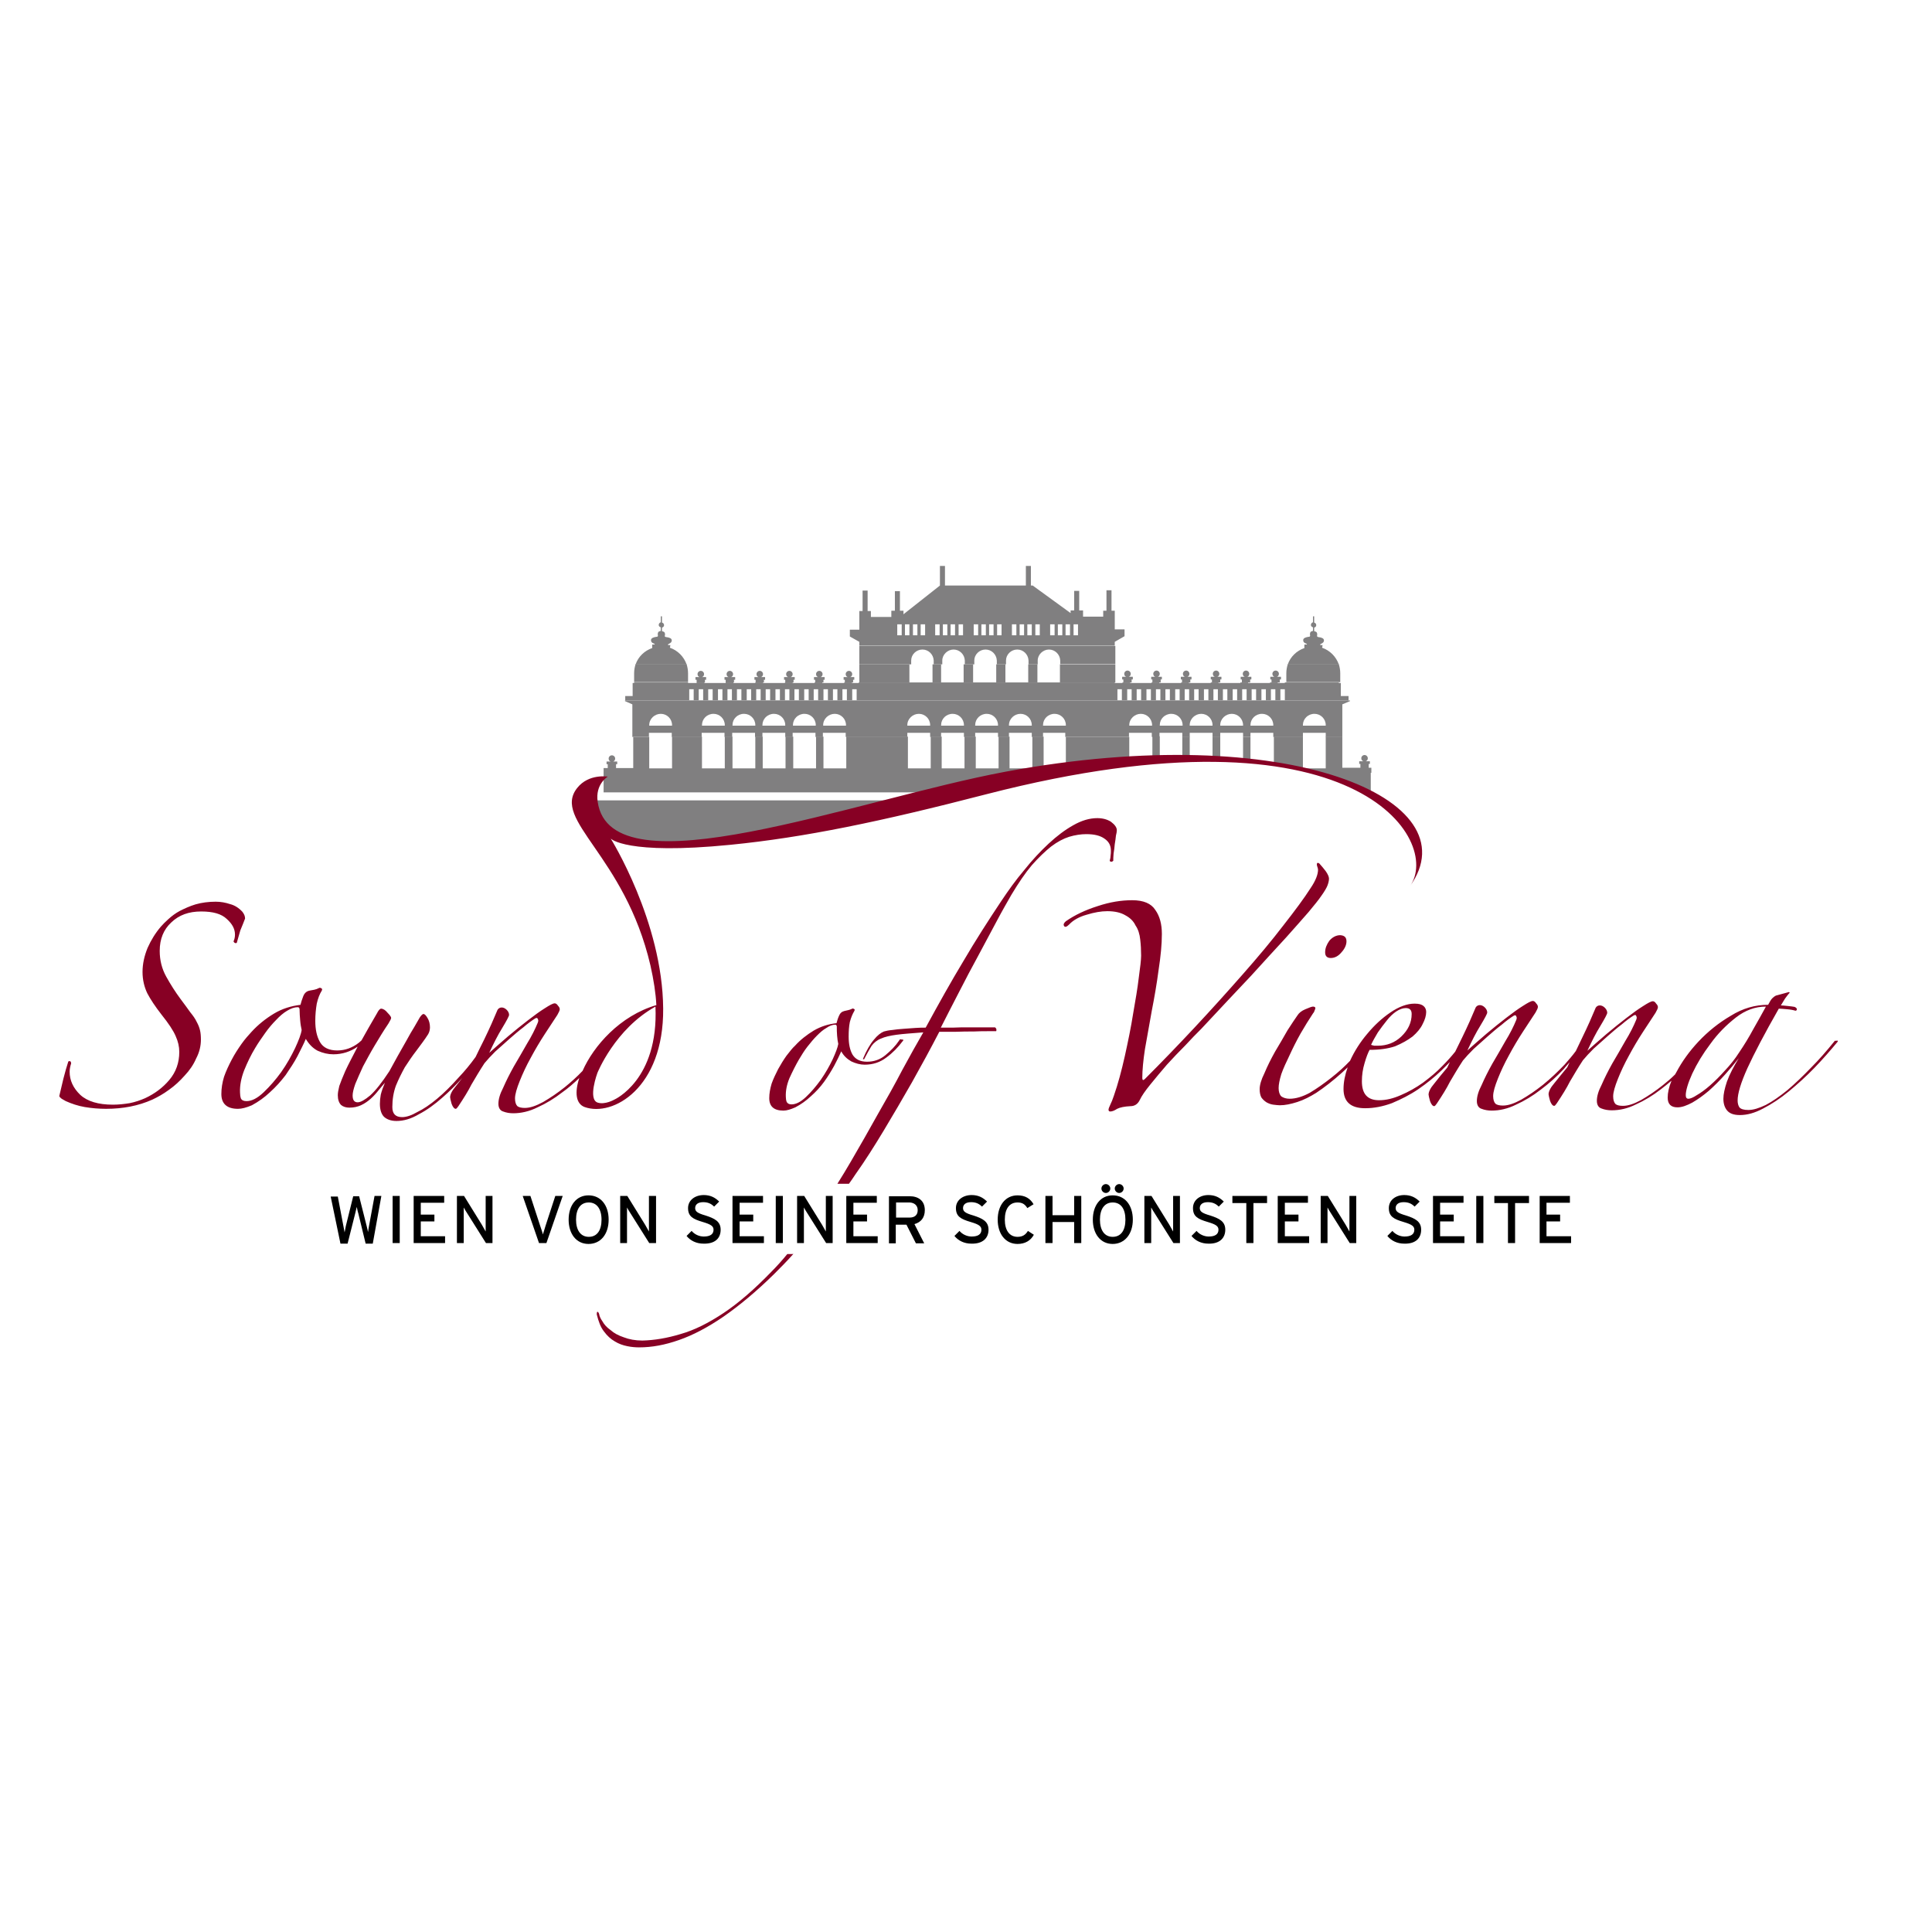 <?xml version="1.0" encoding="UTF-8"?> <svg xmlns="http://www.w3.org/2000/svg" xmlns:xlink="http://www.w3.org/1999/xlink" version="1.1" id="layer" x="0px" y="0px" viewBox="0 0 652 652" style="enable-background:new 0 0 652 652;" xml:space="preserve"> <style type="text/css"> .st0{fill:#807F80;} .st1{fill:#870024;} </style> <path class="st0" d="M199.6,270.1h106.8l-46,11.4l-33.3,3.8l-15.5-2l-8-4.7L199.6,270.1z M462.6,260.8v6.6H461l-7.3-3.4l-9.4-3.2 H462.6z M350.2,260.8l-23.5,6.6h-123v-6.6H350.2z"></path> <g> <path class="st0" d="M439.7,248.6v10.7h7.7v-10.7h5.6v10.5h6.1v-1.3h-0.4v-0.9h1.4c-0.4-0.1-0.7-0.5-0.7-1c0-0.6,0.5-1.1,1.1-1.1 s1.1,0.5,1.1,1.1c0,0.5-0.3,0.9-0.7,1h1.4v0.9h-0.4v1.3h0.9v1.7h-18.3l-3.2-1.1l-11.4-2.2v-8.9H439.7z M422,248.6v7.8l-2.5-0.3 v-7.4H422z M411.8,248.6v7l-2.6-0.1v-6.9H411.8z M401.5,248.6v6.8l-2.5,0.1v-6.9H401.5z M391.4,248.6v7l-1.4,0l-1.1,0.1v-7.2H391.4 z M381.1,248.6v7.9l-7.5,0.7l-13.9,2.1v-10.6H381.1z M219.1,248.6v10.7h7.7v-10.7h10.1v10.7h7.7v-10.7h2.6v10.7h7.7v-10.7h2.5v10.7 h7.7v-10.7h2.6v10.7h7.7v-10.7h2.5v10.7h7.7v-10.7h20.8v10.7h7.7v-10.7h3.7v10.7h7.7v-10.7h3.8v10.7h7.7v-10.7h3.7v10.7h7.7v-10.7 h3.8v10.7h7.2l-7.2,1.1l-1.8,0.5H203.7v-1.7h1.4v-1.3h-0.4v-0.9h1.4c-0.4-0.1-0.7-0.5-0.7-1c0-0.6,0.5-1.1,1.1-1.1 c0.6,0,1.1,0.5,1.1,1.1c0,0.5-0.3,0.9-0.7,1h1.4v0.9h-0.4v1.3h5.8v-10.5H219.1z"></path> <path class="st0" d="M422,244.7l0,0.2h7.7l0-0.2c0-2.1-1.7-3.8-3.8-3.8C423.7,240.9,422,242.6,422,244.7 M411.8,244.7l0,0.2h7.7 l0-0.2c0-2.1-1.7-3.8-3.8-3.8S411.8,242.6,411.8,244.7 M401.5,244.7l0,0.2h7.7l0-0.2c0-2.1-1.7-3.8-3.8-3.8 C403.3,240.9,401.5,242.6,401.5,244.7 M391.4,244.7l0,0.2h7.7l0-0.2c0-2.1-1.7-3.8-3.8-3.8C393.1,240.9,391.4,242.6,391.4,244.7 M381.1,244.7l0,0.2h7.7l0-0.2c0-2.1-1.7-3.8-3.8-3.8S381.1,242.6,381.1,244.7 M352,244.7l0,0.2h7.7l0-0.2c0-2.1-1.7-3.8-3.8-3.8 C353.7,240.9,352,242.6,352,244.7 M219.1,244.7l0,0.2h7.7l0-0.2c0-2.1-1.7-3.8-3.8-3.8C220.9,240.9,219.1,242.6,219.1,244.7 M439.7,244.7l0,0.2h7.7l0-0.2c0-2.1-1.7-3.8-3.8-3.8C441.4,240.9,439.7,242.6,439.7,244.7 M306.2,244.7l0,0.2h7.7l0-0.2 c0-2.1-1.7-3.8-3.8-3.8C308,240.9,306.2,242.6,306.2,244.7 M317.6,244.7l0,0.2h7.7l0-0.2c0-2.1-1.7-3.8-3.8-3.8 C319.3,240.9,317.6,242.6,317.6,244.7 M329.1,244.7l0,0.2h7.7l0-0.2c0-2.1-1.7-3.8-3.8-3.8C330.8,240.9,329.1,242.6,329.1,244.7 M340.5,244.7l0,0.2h7.7l0-0.2c0-2.1-1.7-3.8-3.8-3.8S340.5,242.6,340.5,244.7 M277.8,244.7l0,0.2h7.7l0-0.2c0-2.1-1.7-3.8-3.8-3.8 S277.8,242.6,277.8,244.7 M267.6,244.7l0,0.2h7.7l0-0.2c0-2.1-1.7-3.8-3.8-3.8C269.3,240.9,267.6,242.6,267.6,244.7 M257.3,244.7 l0,0.2h7.7l0-0.2c0-2.1-1.7-3.8-3.8-3.8C259,240.9,257.3,242.6,257.3,244.7 M247.2,244.7l0,0.2h7.7l0-0.2c0-2.1-1.7-3.8-3.8-3.8 C248.9,240.9,247.2,242.6,247.2,244.7 M236.9,244.7l0,0.2h7.7l0-0.2c0-2.1-1.7-3.8-3.8-3.8C238.6,240.9,236.9,242.6,236.9,244.7 M455.6,236.4v0.2l-2.6,1.1v11h-5.6v-1.4h-7.7v1.4h-10v-1.4H422v1.4h-2.5v-1.4h-7.7v1.4h-2.6v-1.4h-7.7v1.4h-2.5v-1.4h-7.7v1.4 h-2.6v-1.4h-7.7v1.4h-21.5v-1.4H352v1.4h-3.8v-1.4h-7.7v1.4h-3.7v-1.4h-7.7v1.4h-3.8v-1.4h-7.7v1.4h-3.7v-1.4h-7.7v1.4h-20.8v-1.4 h-7.7v1.4h-2.5v-1.4h-7.7v1.4H265v-1.4h-7.7v1.4h-2.5v-1.4h-7.7v1.4h-2.6v-1.4h-7.7v1.4h-10.1v-1.4h-7.7v1.4h-5.6v-11l-2.5-1.1 v-0.2H455.6z"></path> </g> <path class="st0" d="M428.9,236.3h1.5v-3.7h-1.5V236.3z M432.1,236.3h1.5v-3.7h-1.5V236.3z M422.4,236.3h1.5v-3.7h-1.5V236.3z M425.7,236.3h1.5v-3.7h-1.5V236.3z M416,236.3h1.5v-3.7H416V236.3z M419.2,236.3h1.5v-3.7h-1.5V236.3z M409.5,236.3h1.5v-3.7h-1.5 V236.3z M412.7,236.3h1.5v-3.7h-1.5V236.3z M403,236.3h1.5v-3.7H403V236.3z M406.3,236.3h1.5v-3.7h-1.5V236.3z M396.6,236.3h1.5 v-3.7h-1.5V236.3z M399.8,236.3h1.5v-3.7h-1.5V236.3z M390.1,236.3h1.5v-3.7h-1.5V236.3z M393.3,236.3h1.5v-3.7h-1.5V236.3z M383.6,236.3h1.5v-3.7h-1.5V236.3z M386.9,236.3h1.5v-3.7h-1.5V236.3z M377.1,236.3h1.5v-3.7h-1.5V236.3z M380.4,236.3h1.5v-3.7 h-1.5V236.3z M284.3,236.3h1.5v-3.7h-1.5V236.3z M287.6,236.3h1.5v-3.7h-1.5V236.3z M277.9,236.3h1.5v-3.7h-1.5V236.3z M281.1,236.3 h1.5v-3.7h-1.5V236.3z M271.4,236.3h1.5v-3.7h-1.5V236.3z M274.6,236.3h1.5v-3.7h-1.5V236.3z M264.9,236.3h1.5v-3.7h-1.5V236.3z M268.1,236.3h1.5v-3.7h-1.5V236.3z M258.4,236.3h1.5v-3.7h-1.5V236.3z M261.7,236.3h1.5v-3.7h-1.5V236.3z M252,236.3h1.5v-3.7H252 V236.3z M255.2,236.3h1.5v-3.7h-1.5V236.3z M245.5,236.3h1.5v-3.7h-1.5V236.3z M248.7,236.3h1.5v-3.7h-1.5V236.3z M239,236.3h1.5 v-3.7H239V236.3z M242.3,236.3h1.5v-3.7h-1.5V236.3z M232.6,236.3h1.5v-3.7h-1.5V236.3z M235.8,236.3h1.5v-3.7h-1.5V236.3z M232.2,230.3v0.2h2.9v-0.2h2.6v0.2h7.2v-0.2h2.6v0.2h7.4v-0.2h2.6v0.2h7.4v-0.2h2.6v0.2h7.4v-0.2h2.6v0.2h7.4v-0.2h2.6v0.2h2.3 v-0.2h16.9v0h7.7v0h2.9v0h7.7v0h3.2v0h7.7v0h3.1v0h7.7v0h3.1v0h7.7v0h18.7v0.2h2.6v-0.2h2.6v0.2h7.2v-0.2h2.6v0.2h7.4v-0.2h2.6v0.2 h7.4v-0.2h2.6v0.2h7.4v-0.2h2.6v0.2h7.4v-0.2h2.6v0.2h2.4v-0.2h18.2v0.2h0.7v4.4h2.6v1.5H211v-1.5h2.5v-4.4h0.5v-0.2H232.2z"></path> <g> <path class="st0" d="M429.1,230.3v-1h-0.4v-0.9h1.4c-0.4-0.1-0.7-0.5-0.7-1c0-0.6,0.5-1.1,1.1-1.1s1.1,0.5,1.1,1.1 c0,0.5-0.3,0.9-0.7,1h1.4v0.9h-0.4v1H429.1z M419.1,230.3v-1h-0.4v-0.9h1.4c-0.4-0.1-0.7-0.5-0.7-1c0-0.6,0.5-1.1,1.1-1.1 s1.1,0.5,1.1,1.1c0,0.5-0.3,0.9-0.7,1h1.4v0.9h-0.4v1H419.1z M409,230.3v-1h-0.4v-0.9h1.4c-0.4-0.1-0.7-0.5-0.7-1 c0-0.6,0.5-1.1,1.1-1.1c0.6,0,1.1,0.5,1.1,1.1c0,0.5-0.3,0.9-0.7,1h1.4v0.9h-0.4v1H409z M398.9,230.3v-1h-0.4v-0.9h1.4 c-0.4-0.1-0.7-0.5-0.7-1c0-0.6,0.5-1.1,1.1-1.1c0.6,0,1.1,0.5,1.1,1.1c0,0.5-0.3,0.9-0.7,1h1.4v0.9h-0.4v1H398.9z M388.9,230.3v-1 h-0.4v-0.9h1.4c-0.4-0.1-0.7-0.5-0.7-1c0-0.6,0.5-1.1,1.1-1.1c0.6,0,1.1,0.5,1.1,1.1c0,0.5-0.3,0.9-0.7,1h1.4v0.9h-0.4v1H388.9z M379.1,230.3v-1h-0.4v-0.9h1.4c-0.4-0.1-0.7-0.5-0.7-1c0-0.6,0.5-1.1,1.1-1.1s1.1,0.5,1.1,1.1c0,0.5-0.3,0.9-0.7,1h1.4v0.9h-0.4v1 H379.1z M285.1,230.3v-0.9l-0.4,0v-0.9h1.4c-0.4-0.1-0.7-0.5-0.7-1c0-0.6,0.5-1.1,1.1-1.1c0.6,0,1.1,0.5,1.1,1.1 c0,0.5-0.3,0.9-0.7,1h1.4v0.9l-0.4,0v0.9H285.1z M275.1,230.3v-0.9l-0.4,0v-0.9h1.4c-0.4-0.1-0.7-0.5-0.7-1c0-0.6,0.5-1.1,1.1-1.1 c0.6,0,1.1,0.5,1.1,1.1c0,0.5-0.3,0.9-0.7,1h1.4v0.9l-0.4,0v0.9H275.1z M265,230.3v-0.9l-0.4,0v-0.9h1.4c-0.4-0.1-0.7-0.5-0.7-1 c0-0.6,0.5-1.1,1.1-1.1s1.1,0.5,1.1,1.1c0,0.5-0.3,0.9-0.7,1h1.4v0.9l-0.4,0v0.9H265z M255,230.3v-0.9l-0.4,0v-0.9h1.4 c-0.4-0.1-0.7-0.5-0.7-1c0-0.6,0.5-1.1,1.1-1.1c0.6,0,1.1,0.5,1.1,1.1c0,0.5-0.3,0.9-0.7,1h1.4v0.9l-0.4,0v0.9H255z M244.9,230.3 v-0.9l-0.4,0v-0.9h1.4c-0.4-0.1-0.7-0.5-0.7-1c0-0.6,0.5-1.1,1.1-1.1s1.1,0.5,1.1,1.1c0,0.5-0.3,0.9-0.7,1h1.4v0.9l-0.4,0v0.9 H244.9z M235.1,230.3v-0.9l-0.4,0v-0.9h1.4c-0.4-0.1-0.7-0.5-0.7-1c0-0.6,0.5-1.1,1.1-1.1c0.6,0,1.1,0.5,1.1,1.1 c0,0.5-0.3,0.9-0.7,1h1.4v0.9l-0.4,0v0.9H235.1z M451.8,224.1c0.3,1,0.5,2,0.5,3.1l0,0.5v2.5h-18.2v-2.2c0-0.3,0-0.6,0-0.8 c0-1.1,0.2-2.1,0.5-3.1L451.8,224.1z M376.4,230.3h-18.7v-6.1h18.7V230.3z M350.1,230.3h-3.1v-6.1h3.1V230.3z M339.3,230.3h-3.1 v-6.1h3.1V230.3z M328.4,230.3h-3.2v-6.1h3.2V230.3z M317.6,230.3h-2.9v-6.1h2.9V230.3z M306.9,230.3H290v-6.1h16.9V230.3z M231.7,224.1c0.3,1,0.5,2,0.5,3.1l0,0.5v2.5H214v-2.2c0-0.3,0-0.6,0-0.8c0-1.1,0.2-2.1,0.5-3.1L231.7,224.1z"></path> <path class="st0" d="M446.2,218v0.6c2.6,0.9,4.7,3,5.6,5.6l-17.2,0c0.9-2.6,3-4.6,5.6-5.5V218H446.2z M376.4,218v6.1h-18.6V223 v-0.1c-0.1-2.1-1.8-3.7-3.8-3.7s-3.8,1.7-3.8,3.7v1.3h-3.1V223v-0.1c-0.1-2.1-1.8-3.7-3.8-3.7c-2.1,0-3.8,1.7-3.8,3.7v1.3h-3.1V223 v-0.1c-0.1-2.1-1.8-3.7-3.8-3.7c-2.1,0-3.8,1.7-3.8,3.7v1.3h-3.2V223v-0.1c-0.1-2.1-1.8-3.7-3.8-3.7s-3.8,1.7-3.8,3.7v1.3h-2.9V223 v-0.1c-0.1-2.1-1.8-3.7-3.8-3.7c-2.1,0-3.8,1.7-3.8,3.7v1.3H290V218H376.4z M226.1,218v0.6c2.6,0.9,4.7,3,5.6,5.6l-17.2,0 c0.9-2.6,3-4.6,5.6-5.5V218H226.1z"></path> <path class="st0" d="M354.4,214.4h1.5v-3.7h-1.5V214.4z M362.3,214.4h1.5v-3.7h-1.5V214.4z M359.6,214.4h1.5v-3.7h-1.5V214.4z M357,214.4h1.5v-3.7H357V214.4z M341.5,214.4h1.5v-3.7h-1.5V214.4z M349.4,214.4h1.5v-3.7h-1.5V214.4z M346.7,214.4h1.5v-3.7h-1.5 V214.4z M344.1,214.4h1.5v-3.7h-1.5V214.4z M328.6,214.4h1.5v-3.7h-1.5V214.4z M336.5,214.4h1.5v-3.7h-1.5V214.4z M333.8,214.4h1.5 v-3.7h-1.5V214.4z M331.2,214.4h1.5v-3.7h-1.5V214.4z M315.6,214.4h1.5v-3.7h-1.5V214.4z M323.5,214.4h1.5v-3.7h-1.5V214.4z M320.8,214.4h1.5v-3.7h-1.5V214.4z M318.2,214.4h1.5v-3.7h-1.5V214.4z M302.8,214.4h1.5v-3.7h-1.5V214.4z M310.7,214.4h1.5v-3.7 h-1.5V214.4z M308.1,214.4h1.5v-3.7h-1.5V214.4z M305.4,214.4h1.5v-3.7h-1.5V214.4z M440.2,218v-0.5h0.8c0.1-0.1,0.1-0.2-0.2-0.3 c-0.8-0.3-1-0.6-1-1.2c0-0.7,1-1,1.9-1.1c0.6,0,0.4-0.6,0.4-0.6s-0.1-0.4,0.1-0.9c0.1-0.3,0.6-0.4,0.9-0.5v-1.2 c-0.4-0.1-0.7-0.4-0.7-0.8c0-0.4,0.3-0.8,0.7-0.9V208h0.4v2.1c0.4,0.1,0.7,0.4,0.7,0.9c0,0.4-0.3,0.7-0.7,0.8v1.2 c0.3,0.1,0.8,0.2,0.9,0.5c0.2,0.4,0.1,0.9,0.1,0.9s-0.2,0.5,0.4,0.6c1,0.1,1.9,0.4,1.9,1.1c0,0.5-0.2,0.8-1,1.2 c-0.4,0.2-0.3,0.3-0.2,0.4h0.7v0.5H440.2z M290,218v-1.4l-3.2-1.8v-2.3h3.2v-6.3h1.1v-6.9h1.7v6.9h1.1v2h6.9v-2.1h1.2v-6.6h1.7v6.6 h1.2v1.2l12.3-9.7v-6.6h1.7v6.6h27.3v-6.6h1.7v6.6h0.6l12.8,9.3v-0.9h1.2v-6.6h1.7v6.6h1.3v2.1h6.8v-2h1.1v-6.9h1.7v6.9h1.1v6.3 h3.3v2.3l-3.3,1.9v1.3H290z M220.1,218v-0.5h0.8c0.1-0.1,0.1-0.2-0.2-0.3c-0.8-0.3-1-0.6-1-1.2c0-0.7,1-1,1.9-1.1 c0.6,0,0.4-0.6,0.4-0.6s-0.1-0.4,0.1-0.9c0.1-0.3,0.6-0.4,0.9-0.5v-1.2c-0.4-0.1-0.7-0.4-0.7-0.8c0-0.4,0.3-0.8,0.7-0.9V208h0.4 v2.1c0.4,0.1,0.7,0.4,0.7,0.9c0,0.4-0.3,0.7-0.7,0.8v1.2c0.3,0.1,0.8,0.2,0.9,0.5c0.2,0.4,0.1,0.9,0.1,0.9s-0.3,0.5,0.4,0.6 c1,0.1,1.9,0.4,1.9,1.1c0,0.5-0.2,0.8-1,1.2c-0.4,0.2-0.3,0.3-0.2,0.4h0.7v0.5H220.1z"></path> <path class="st1" d="M82.7,310c-0.4,1-0.9,2.4-1.6,4c-0.5,1.7-0.9,3.1-1.2,4.2c-0.4,0.2-0.8,0.1-1.1-0.5c0.3-0.6,0.5-1.4,0.5-2.3 c0-1.9-0.9-3.6-2.8-5.3c-1.8-1.7-4.6-2.5-8.6-2.5c-4.2,0-7.5,1.2-10.1,3.7c-2.6,2.4-3.9,5.6-3.9,9.6c0,3.1,0.7,6,2.2,8.7 c1.5,2.7,3.1,5.2,4.8,7.5c1.4,1.8,2.4,3.3,3.3,4.5c0.9,1.1,1.7,2.2,2.2,3.3c0.5,0.9,0.9,1.9,1.1,2.8c0.2,0.8,0.3,1.9,0.3,3.1 c0,2.2-0.5,4.3-1.6,6.4c-0.9,2.1-2.2,4-3.9,5.8c-1.6,1.8-3.3,3.4-5.3,4.8c-1.9,1.4-3.7,2.4-5.6,3.3c-4.7,2.1-9.9,3.1-15.6,3.1 c-2.4,0-4.8-0.2-7.2-0.6c-2.3-0.4-4.4-1.1-6.4-2c-0.5-0.3-1-0.6-1.4-0.8c-0.4-0.3-0.7-0.6-0.8-0.9l1.4-5.9c0.6-2.3,1.1-4.1,1.6-5.6 c0-0.2,0.2-0.3,0.5-0.3c0.3,0,0.5,0.3,0.5,0.8c-0.3,0.9-0.5,1.9-0.5,2.8c0,2.9,1.2,5.5,3.6,7.8c2.4,2.2,6.1,3.3,11,3.3 c1.9,0,3.7-0.2,5.6-0.5c2-0.4,3.7-1,5.3-1.7c3.2-1.5,5.9-3.5,8.1-6.1c2.3-2.7,3.4-5.9,3.4-9.5c0-1.8-0.4-3.5-1.2-5.3 c-0.8-1.9-2.4-4.3-4.8-7.3c-2.1-2.7-3.7-5.1-4.8-7.2c-1-2.1-1.6-4.5-1.6-7.2c0-2.7,0.6-5.4,1.7-8.1c1.2-2.7,2.7-5.1,4.5-7.2 c0.6-0.7,1.5-1.6,2.5-2.5c1.1-1,2.4-2,3.9-2.8c1.6-0.8,3.3-1.6,5.3-2.2c2.1-0.6,4.4-0.9,6.8-0.9c1.7,0,3.3,0.3,4.8,0.8 c1.6,0.4,3,1.3,4.2,2.6C82.5,308.6,82.7,309.3,82.7,310 M376.9,280.2c0,0.4-0.1,1-0.3,1.8c-0.1,0.9-0.2,1.8-0.4,2.9 c-0.1,1.1-0.2,2.1-0.4,3.2c-0.1,1.1-0.1,1.8-0.1,2.4c-0.2,0.2-0.4,0.3-0.7,0.3c-0.2,0-0.4-0.1-0.5-0.3c0.2-0.7,0.3-1.3,0.3-1.8 c0.1-0.5,0.1-1.1,0.1-1.6c0-1.8-0.7-3.1-2.2-4.1c-1.4-1-3.4-1.5-6.1-1.5c-1.8,0-3.8,0.3-5.8,0.9c-1.9,0.6-4,1.7-6.1,3.3 c-2,1.6-4.2,3.7-6.5,6.3c-2.2,2.6-4.5,6-6.9,10c-1.3,2.3-3,5.2-4.9,8.8c-1.9,3.6-4,7.5-6.2,11.6c-2.2,4-4.4,8.2-6.6,12.5 c-2.2,4.2-4.2,8.2-6.1,11.9h4c1.8-0.1,3.7-0.1,5.7-0.1h5.3h3.3c0.4,0.3,0.6,0.7,0.4,1.3h-2.6c-1.4,0-3.1,0-5,0.1 c-1.9,0-4,0-6.1,0.1h-5.5c-2.9,5.6-6,11.3-9.2,17c-3.2,5.6-6.4,11.1-9.6,16.4c-3.2,5.3-6.3,10.2-9.5,14.7c-0.7,1.1-1.5,2.2-2.2,3.2 h-3.9c1.5-2.4,3.1-5,4.6-7.6c3.1-5.3,6.1-10.6,9-15.8c3-5.2,5.8-10.2,8.3-15c2.6-4.8,5-9.1,7.1-12.7c-3.8,0.3-6.8,0.5-9,0.8 c-2.2,0.3-4,0.7-5.3,1.3c-1.3,0.5-2.4,1.4-3.2,2.5c-0.7,1.1-1.5,2.6-2.5,4.5l-0.4-0.1c1.2-2.9,2.5-5.1,3.7-6.5 c1.2-1.5,2.4-2.4,3.4-2.8c0.7-0.2,1.6-0.4,2.8-0.5c1.2-0.2,2.5-0.3,3.8-0.4l4.1-0.3c1.3-0.1,2.5-0.1,3.4-0.1 c4.4-8.1,8.6-15.6,12.7-22.4c4.1-7,8.4-13.7,12.8-20.3c2.4-3.6,4.9-7.1,7.7-10.4c2.7-3.4,5.5-6.4,8.3-9c2.8-2.6,5.6-4.7,8.3-6.2 c2.8-1.6,5.5-2.4,8.1-2.4c1.8,0,3.3,0.4,4.6,1.2C376.2,278.3,376.9,279.2,376.9,280.2 M267.8,423.1c-2.2,2.5-4.5,4.8-6.6,6.9 c-6,5.9-11.7,10.6-17,14.3c-5.4,3.7-10.4,6.3-15,7.9c-4.8,1.7-9.2,2.5-13.5,2.5c-1.2,0-2.6-0.1-4-0.4c-1.5-0.3-2.9-0.8-4.2-1.6 c-1.4-0.8-2.6-1.9-3.7-3.4c-1.1-1.4-1.8-3.3-2.4-5.7c0-0.7,0.1-1,0.3-0.9c0.2,0.1,0.4,0.4,0.5,0.8c0.1,0.6,0.4,1.4,1.1,2.4 c0.6,1.1,1.5,2.1,2.8,3c1.1,1,2.6,1.8,4.4,2.4c1.8,0.7,3.9,1.1,6.3,1.1c4-0.1,8.3-0.8,12.9-2.2c4.6-1.3,9.4-3.7,14.5-7.1 c5.1-3.4,10.5-8.1,16.1-13.9c1.8-1.8,3.6-3.8,5.4-6H267.8z M282.9,352.3c-0.2-0.8-0.3-1.7-0.4-2.8c-0.1-1.1-0.1-2.1-0.1-3 c0-0.4-0.2-0.7-0.5-0.7c-1,0-2,0.4-3,1.1c-1.1,0.6-2.1,1.5-3.2,2.6c-1.1,1.1-2.1,2.3-3.2,3.7c-1.1,1.4-2,2.9-2.9,4.4 c-1.1,1.9-2.2,4.1-3.2,6.3c-0.9,2.2-1.3,4.3-1.2,6.3c0,0.6,0.1,1.2,0.3,1.7c0.3,0.5,0.8,0.8,1.6,0.8c1.5,0,3.1-0.8,4.9-2.5 c1.8-1.7,3.4-3.6,5-5.8c1.6-2.3,2.9-4.6,4-6.9C282,355.3,282.7,353.5,282.9,352.3 M304.6,351.4c-1.5,2-3.3,3.9-5.5,5.5 c-2.1,1.6-4.5,2.4-7.3,2.4c-1.5,0-3-0.4-4.5-1.1c-1.4-0.8-2.6-1.9-3.4-3.4c-0.6,1.4-1.4,3-2.4,4.9c-1,1.8-2.1,3.6-3.4,5.4 c-1.3,1.8-2.8,3.4-4.5,4.9c-1.6,1.5-3.3,2.7-5.2,3.7c-1.6,0.7-2.9,1.1-4,1.1c-3.2,0-4.8-1.4-4.8-4.2c0-1.6,0.3-3.2,0.8-4.9 c0.6-1.7,1.4-3.3,2.2-4.9c0.9-1.6,1.8-3.1,2.8-4.5c1.1-1.4,2-2.6,2.9-3.4c1.8-2,4-3.7,6.3-5.1c2.4-1.4,4.9-2.2,7.7-2.5 c0.2-0.7,0.4-1.5,0.8-2.4c0.4-1,1-1.5,1.8-1.7l1.3-0.3c0.4-0.1,0.8-0.2,1.2-0.4c0.3-0.2,0.5-0.2,0.8,0c0.3,0.1,0.3,0.3,0.1,0.7 c-0.6,1-1.1,2.2-1.5,3.7c-0.3,1.5-0.4,3.1-0.4,4.9c0,2.5,0.4,4.5,1.3,6.1c1,1.6,2.6,2.4,4.9,2.4c2.3,0,4.4-0.7,6.2-2.2 c1.8-1.5,3.4-3.1,4.6-4.9c0.2-0.4,0.4-0.6,0.8-0.4C305,350.8,305,351,304.6,351.4 M595.9,339.7c-3.5,0-6.9,1.2-10.1,3.7 c-3.2,2.5-6.1,5.4-8.6,8.9c-2.5,3.3-4.5,6.6-6.1,10c-1.5,3.3-2.2,5.8-2.2,7.3c0,0.8,0.3,1.2,0.9,1.2c0.6,0,1.6-0.4,2.8-1.2 c1.4-0.8,2.9-1.9,4.5-3.3c1.7-1.5,3.3-3.1,5-5c1.8-1.9,3.4-3.9,4.8-6.1c1.7-2.5,3.3-5.1,4.8-7.9c1.6-2.8,3-5.3,4.2-7.5L595.9,339.7 z M620.2,351.5c-2.4,2.9-5,5.9-7.9,8.9c-2.8,2.9-5.7,5.5-8.6,7.9s-5.8,4.3-8.7,5.8c-2.8,1.5-5.4,2.2-7.8,2.2 c-2.1,0-3.5-0.5-4.4-1.6c-0.8-1-1.2-2.3-1.2-3.9c0-1.5,0.4-3.4,1.2-5.8c0.9-2.5,2.3-5.1,4-7.9c-1.4,1.8-2.9,3.6-4.7,5.6 c-1.8,2-3.6,3.8-5.4,5.4c-1.9,1.6-3.7,2.9-5.6,4c-1.9,1-3.5,1.6-5,1.6c-2.2,0-3.3-1.1-3.3-3.3c0-1.6,0.4-3.5,1.3-5.7 c-1.2,1-2.4,2-3.6,2.9c-2.7,2.1-5.5,3.8-8.4,5.1c-2.8,1.4-5.5,2-8.2,2c-1.2,0-2.4-0.2-3.4-0.6c-1-0.3-1.6-1.2-1.6-2.6 c0-1.5,0.5-3.3,1.6-5.4c1-2.3,2.2-4.7,3.6-7.2c1.5-2.5,2.9-5,4.4-7.6c1.6-2.6,2.8-5,3.7-7.2c0.2-0.5,0.2-0.9,0-1.2 c-0.1-0.4-0.4-0.5-0.9-0.2c-1.1,0.7-2.5,1.7-4,3c-1.6,1.2-3.2,2.6-4.8,4c-1.6,1.4-3.1,2.8-4.7,4.2c-1.5,1.5-2.6,2.7-3.6,3.9 c-1.7,2.6-3.1,5-4.4,7.2c-1.1,2.2-2.6,4.6-4.4,7.3c-0.4,0.6-0.7,0.9-0.9,0.9c-0.5,0-1-0.6-1.4-1.7c-0.3-1.1-0.5-1.9-0.5-2.2 c0-0.9,0.6-2.2,1.9-3.7c1.4-1.7,2.8-3.5,4.4-5.4l0.8-1.7c-0.6,0.7-1.3,1.4-1.9,2.2c-2.4,2.6-5,4.9-7.8,7c-2.7,2.1-5.5,3.8-8.4,5.1 c-2.8,1.4-5.6,2-8.2,2c-1.2,0-2.4-0.2-3.4-0.6c-1-0.3-1.6-1.2-1.6-2.6c0-1.5,0.5-3.3,1.6-5.4c1-2.3,2.2-4.7,3.6-7.2 c1.5-2.5,2.9-5,4.4-7.6c1.6-2.6,2.8-5,3.7-7.2c0.2-0.5,0.2-0.9,0-1.2c-0.1-0.4-0.4-0.5-0.9-0.2c-1.1,0.7-2.5,1.7-4,3 c-1.6,1.2-3.2,2.6-4.8,4c-1.6,1.4-3.1,2.8-4.7,4.2c-1.5,1.5-2.6,2.7-3.6,3.9c-1.7,2.6-3.1,5-4.4,7.2c-1.1,2.2-2.6,4.6-4.4,7.3 c-0.4,0.6-0.7,0.9-0.9,0.9c-0.5,0-1-0.6-1.4-1.7c-0.3-1.1-0.5-1.9-0.5-2.2c0-0.9,0.6-2.2,1.9-3.7c1.3-1.7,2.8-3.5,4.4-5.4l0.9-1.9 c-0.9,0.9-1.8,1.8-2.8,2.8c-2.4,2.3-5,4.4-7.9,6.4c-2.8,1.9-5.8,3.4-8.9,4.7c-3,1.1-6,1.7-9,1.7c-4.9,0-7.3-2.2-7.3-6.5 c0-2.3,0.5-4.8,1.4-7.3c-0.6,0.5-1.1,1.1-1.7,1.6c-3.2,2.9-6.2,5.2-8.9,7c-2.1,1.3-4.2,2.4-6.4,3.1c-2.2,0.7-4.1,1.1-5.9,1.1 c-0.6,0-1.3-0.1-2.2-0.2c-0.8-0.1-1.6-0.4-2.3-0.8c-0.6-0.4-1.2-0.9-1.7-1.6c-0.4-0.7-0.6-1.7-0.6-2.8c0-1.4,0.5-3.2,1.6-5.4 c1-2.4,2.2-4.8,3.6-7.3c1.5-2.5,2.9-4.9,4.2-7.2c1.5-2.3,2.6-4,3.4-5.1c0.5-0.8,1.4-1.5,2.6-2c1.4-0.6,2.2-0.9,2.6-0.9 c0.5,0,0.8,0.2,0.8,0.5c0,0.2-0.1,0.5-0.3,0.9c-0.1,0.4-0.3,0.7-0.5,0.9c-1.4,2.1-2.8,4.4-4.2,6.8c-1.4,2.5-2.6,4.9-3.7,7.3 c-1.1,2.3-2.1,4.4-2.8,6.4c-0.6,2-0.9,3.5-0.9,4.7c0,1.2,0.3,2.2,0.9,2.8c0.7,0.5,1.7,0.8,2.8,0.8c2.1,0,4.4-0.7,6.8-2 c2.5-1.5,4.9-3.2,7.3-5.1c2.3-1.8,4.4-3.7,6.3-5.7c1.5-3.3,3.5-6.4,5.8-9.1c2.4-2.9,5-5.3,7.8-7.2c2.9-2,5.7-3,8.2-3 c1.5,0,2.4,0.3,3,0.8c0.6,0.5,0.9,1.2,0.9,2c0,1.2-0.4,2.6-1.2,4.1c-0.7,1.5-1.9,2.9-3.4,4.2c-1.6,1.2-3.5,2.3-5.9,3.3 c-2.4,0.8-5.2,1.2-8.6,1.2c-0.5,0.9-1.1,2.4-1.7,4.5c-0.6,2-0.9,4-0.9,6.1c0,4.3,1.9,6.4,5.8,6.4c2.4,0,4.8-0.6,7.3-1.7 c2.6-1.1,5.1-2.5,7.5-4.2c2.4-1.8,4.6-3.6,6.5-5.6c1.7-1.7,3.2-3.4,4.4-4.9l2.4-4.9c1.8-3.7,3.3-7.1,4.5-10 c0.3-0.5,0.8-0.8,1.4-0.8c0.6,0,1.2,0.3,1.7,0.8c0.5,0.5,0.8,1.1,0.8,1.7c0,0.4-0.8,1.9-2.3,4.4c-1.5,2.4-2.9,5.2-4.4,8.4 c2-1.8,4.1-3.6,6.4-5.6c2.4-2,4.6-3.8,6.7-5.4c2.2-1.7,4-3,5.6-4c1.7-1.1,2.8-1.7,3.4-1.7c0.4,0,0.8,0.3,1.1,0.8 c0.4,0.4,0.6,0.8,0.6,1.2c0,0.4-0.3,1-0.8,1.9c-1.1,1.7-2.5,3.8-4.2,6.4c-1.7,2.6-3.3,5.3-4.8,8.1c-1.5,2.7-2.7,5.3-3.7,7.8 c-1,2.5-1.6,4.5-1.6,5.9c0,1.2,0.3,2.1,0.8,2.6c0.5,0.4,1.4,0.6,2.5,0.6c1.8,0,3.8-0.7,6.2-2c2.4-1.4,4.8-3,7.3-5 c2.6-2.1,5-4.4,7.3-6.8c1.4-1.6,2.7-3.1,3.8-4.6l2.2-4.6c1.8-3.7,3.3-7.1,4.5-10c0.3-0.5,0.8-0.8,1.4-0.8c0.6,0,1.2,0.3,1.7,0.8 c0.5,0.5,0.8,1.1,0.8,1.7c0,0.4-0.8,1.9-2.3,4.4c-1.5,2.4-2.9,5.2-4.4,8.4c2-1.8,4.1-3.6,6.4-5.6c2.4-2,4.6-3.8,6.7-5.4 c2.2-1.7,4-3,5.6-4c1.7-1.1,2.8-1.7,3.4-1.7c0.4,0,0.8,0.3,1.1,0.8c0.4,0.4,0.6,0.8,0.6,1.2c0,0.4-0.3,1-0.8,1.9 c-1.1,1.7-2.5,3.8-4.2,6.4c-1.7,2.6-3.3,5.3-4.8,8.1c-1.5,2.7-2.7,5.3-3.7,7.8c-1,2.5-1.6,4.5-1.6,5.9c0,1.2,0.3,2.1,0.8,2.6 c0.5,0.4,1.3,0.6,2.5,0.6c1.8,0,3.8-0.7,6.2-2c2.4-1.4,4.8-3,7.3-5c1.4-1.1,2.8-2.3,4.1-3.6l0.4-0.7c1.9-3.6,4.4-7.1,7.5-10.4 c3.2-3.4,6.8-6.3,10.9-8.7c4-2.5,8.2-3.7,12.6-3.7c0.5-1,1-1.8,1.4-2.2c0.4-0.4,0.8-0.7,1.2-0.9l4.4-1.2l0.3,0.2 c-0.5,0.5-1,1.2-1.6,2c-0.4,0.7-0.9,1.5-1.4,2.3c0.5,0,1.3,0.1,2.3,0.2c1,0.1,1.8,0.2,2.3,0.3c0.5,0.2,0.8,0.5,0.8,0.8 c0,0.3-0.2,0.5-0.5,0.5c-0.6-0.2-1.6-0.4-2.8-0.5c-1.2-0.1-2.2-0.2-2.8-0.2c-4.8,8.4-8.3,15.1-10.6,20.1c-2.2,4.9-3.3,8.5-3.3,10.9 c0,0.9,0.2,1.7,0.6,2.3c0.5,0.6,1.5,0.9,3,0.9c1.7,0,3.6-0.6,5.9-1.7c2.3-1.2,4.7-2.9,7.3-5c2.6-2.2,5.2-4.7,7.9-7.5 c2.8-2.8,5.4-5.8,7.9-8.9c0.2-0.3,0.4-0.4,0.6-0.2C620.1,351,620.2,351.2,620.2,351.5 M476.4,342.2c0-1.4-0.7-2-2-2 c-1,0-2.1,0.4-3.3,1.2c-1,0.7-2.1,1.7-3.1,3c-1,1.2-2,2.6-3,4c-0.9,1.5-1.7,2.9-2.3,4.2c0.2,0.1,0.6,0.2,1.1,0.3h1.2 c3,0,5.7-1,7.9-3.1C475.2,347.6,476.4,345.1,476.4,342.2 M454.4,317.7c0,1.2-0.6,2.5-1.7,3.7c-1,1.2-2.2,1.9-3.6,1.9 c-1.2,0-1.9-0.6-1.9-1.9c0-1.4,0.5-2.6,1.4-3.9c1-1.2,2.3-1.9,3.7-1.9C453.8,315.7,454.4,316.4,454.4,317.7 M386.4,364.1 c5.5-5.5,11.1-11.3,16.8-17.4c5.7-6.1,11.1-12.1,16.2-17.9c5.2-5.9,9.8-11.4,13.7-16.5c4-5.1,7.1-9.3,9.2-12.6 c1.7-2.5,2.5-4.6,2.5-6.2c0-0.3-0.1-0.6-0.2-0.9c-0.1-0.3-0.2-0.6-0.2-0.8c0-0.4,0.1-0.6,0.3-0.6c0.3,0,0.6,0.2,0.8,0.5 c0.5,0.5,1.1,1.3,1.9,2.3c0.7,1,1.1,1.9,1.1,2.5c0,0.7-0.2,1.5-0.5,2.3c-0.3,0.8-1,2-2,3.4c-1,1.5-2.5,3.3-4.4,5.6 c-1.9,2.2-4.4,5-7.6,8.6c-3.2,3.5-7.2,7.8-11.8,12.9c-4.7,5-10.3,10.9-16.8,17.9c-1.6,1.6-3.4,3.4-5.4,5.6 c-2.1,2.1-4.2,4.3-6.2,6.5c-2,2.3-3.8,4.5-5.6,6.7c-1.7,2.1-2.9,3.8-3.6,5.3c-0.7,1.4-1.8,2-3.1,2c-2,0.1-3.5,0.4-4.5,0.9 c-0.9,0.6-1.7,0.9-2.3,0.9c-0.4,0-0.6-0.2-0.6-0.6c0-0.3,0.2-0.9,0.6-1.7c0.4-0.8,0.8-1.8,1.2-3c1.4-4,2.6-8.5,3.7-13.4 c1.1-5,2.1-9.8,2.8-14.3c0.8-4.6,1.5-8.6,1.9-12.1c0.5-3.6,0.8-6.1,0.8-7.5c0-1.9-0.1-3.7-0.3-5.4c-0.2-1.9-0.7-3.5-1.6-4.8 c-0.7-1.5-1.9-2.6-3.4-3.4c-1.5-0.9-3.5-1.4-6.1-1.4c-2.1,0-4.4,0.4-7,1.2c-2.5,0.7-4.5,1.8-5.9,3.3c-0.8,0.8-1.4,1-1.7,0.5 c-0.3-0.5-0.1-1,0.6-1.6c3-2.1,6.6-3.8,10.7-5.1c4.2-1.4,8-2,11.7-2c3.8,0,6.4,1.1,7.8,3.3c1.5,2.1,2.2,4.8,2.2,8.1 c0,3.5-0.4,7.6-1.1,12.1c-0.6,4.6-1.4,9.2-2.3,13.8l-2.3,12.9c-0.6,3.9-0.9,7.2-0.9,9.7c0,0.5,0.1,0.8,0.3,0.8 C385.9,364.5,386.2,364.3,386.4,364.1 M195.5,363.8c-1.8,1.7-3.7,3.4-5.7,4.8c-2.7,2.1-5.5,3.8-8.4,5.1c-2.8,1.4-5.6,2-8.2,2 c-1.2,0-2.4-0.2-3.4-0.6c-1-0.3-1.6-1.2-1.6-2.6c0-1.5,0.5-3.3,1.6-5.4c1-2.3,2.2-4.7,3.6-7.2c1.5-2.5,2.9-5,4.4-7.6 c1.6-2.6,2.8-5,3.7-7.2c0.2-0.5,0.2-0.9,0-1.2c-0.1-0.4-0.4-0.5-0.9-0.2c-1.1,0.7-2.5,1.7-4,3c-1.6,1.2-3.2,2.6-4.8,4 c-1.6,1.4-3.1,2.8-4.7,4.2c-1.5,1.5-2.6,2.7-3.6,3.9c-1.7,2.6-3.1,5-4.4,7.2c-1.1,2.2-2.6,4.6-4.4,7.3c-0.4,0.6-0.7,0.9-0.9,0.9 c-0.5,0-1-0.6-1.4-1.7c-0.3-1.1-0.5-1.9-0.5-2.2c0-0.9,0.6-2.2,1.9-3.7l2.2-2.8c-2.2,2.4-4.4,4.6-6.7,6.6c-2.6,2.3-5.2,4.2-7.9,5.6 c-2.7,1.6-5.2,2.3-7.6,2.3c-1.8,0-3.2-0.5-4.2-1.4c-0.9-0.9-1.4-2.4-1.4-4.4c0-0.9,0.1-2,0.3-3.1c0.3-1.2,0.8-2.6,1.4-4 c-0.6,0.7-1.4,1.6-2.2,2.6c-0.7,0.9-1.6,1.9-2.6,2.8c-0.9,0.8-2,1.6-3.3,2.2c-1.1,0.5-2.4,0.8-3.9,0.8c-1.1,0-2.1-0.3-2.8-0.9 c-0.7-0.7-1.1-1.8-1.1-3.3c0-0.8,0.2-1.9,0.5-3.1c0.4-1.2,1.1-2.9,2-5c1-2.2,2.4-4.8,4-7.9l0.2-0.4c-2.4,1.7-5.2,2.6-8.2,2.6 c-1.8,0-3.5-0.4-5.3-1.2c-1.7-0.9-3-2.3-4-4c-0.7,1.7-1.7,3.6-2.8,5.8c-1.1,2.1-2.5,4.2-4,6.4c-1.6,2.1-3.3,4-5.3,5.8 c-1.9,1.8-3.9,3.2-6.1,4.4c-1.9,0.8-3.4,1.2-4.7,1.2c-3.7,0-5.6-1.7-5.6-5c0-1.9,0.3-3.8,0.9-5.8c0.7-2,1.6-3.9,2.6-5.8 c1-1.9,2.1-3.6,3.3-5.3c1.2-1.7,2.4-3,3.4-4.1c2.2-2.4,4.7-4.4,7.5-6.1c2.8-1.7,5.8-2.6,9-3c0.2-0.8,0.5-1.8,0.9-2.8 c0.4-1.1,1.1-1.8,2.2-2l1.6-0.3c0.5-0.1,1-0.3,1.4-0.5c0.3-0.2,0.6-0.2,0.9,0c0.3,0.1,0.4,0.4,0.2,0.8c-0.7,1.1-1.3,2.6-1.7,4.4 c-0.3,1.8-0.5,3.7-0.5,5.8c0,2.9,0.5,5.3,1.6,7.2c1.1,1.9,3.1,2.8,5.8,2.8c2.7,0,5.1-0.9,7.3-2.6c0.3-0.3,0.6-0.5,0.9-0.8 c1.5-2.7,3.2-5.7,5.2-9.1c0.5-1,1-1.6,1.4-1.6c0.7,0,1.5,0.5,2.2,1.4c0.8,0.8,1.2,1.4,1.2,1.7c0,0.3-0.3,0.9-0.9,1.9 c-1.7,2.5-3.2,5-4.7,7.5c-1.5,2.5-2.7,4.8-3.9,7c-1,2.2-1.9,4.2-2.6,5.9c-0.6,1.7-0.9,3-0.9,3.9c0,1.6,0.6,2.3,1.7,2.3 c1,0,2.4-0.8,4.2-2.3c1.9-1.7,4-4.4,6.5-8.2c0.9-1.7,1.9-3.4,2.8-5.1l3-5.3c0.9-1.7,1.8-3.2,2.6-4.5l1.9-3.3 c0.5-0.7,0.9-1.1,1.2-1.1c0.4,0,0.9,0.5,1.4,1.4c0.5,0.8,0.8,1.9,0.8,3.1c0,0.8-0.2,1.6-0.6,2.3c-1.2,1.9-2.6,3.7-4,5.6 c-1.4,1.8-2.6,3.6-3.9,5.6c-1.1,2-2.1,4-3,6.2c-0.8,2.2-1.2,4.6-1.2,7.2c0,2.3,1.1,3.4,3.3,3.4c1.5,0,3.2-0.6,5.1-1.7 c2.1-1,4.3-2.5,6.7-4.5c2.4-2,4.8-4.4,7.3-7.2c2-2.1,3.9-4.4,5.7-6.9c0.9-1.9,1.9-3.9,2.9-5.9c1.8-3.7,3.3-7.1,4.5-10 c0.3-0.5,0.8-0.8,1.4-0.8c0.6,0,1.2,0.3,1.7,0.8c0.5,0.5,0.8,1.1,0.8,1.7c0,0.4-0.8,1.9-2.3,4.4c-1.5,2.4-2.9,5.2-4.4,8.4 c2-1.8,4.1-3.6,6.4-5.6c2.4-2,4.6-3.8,6.7-5.4c2.2-1.7,4-3,5.6-4c1.7-1.1,2.8-1.7,3.4-1.7c0.4,0,0.8,0.3,1.1,0.8 c0.4,0.4,0.6,0.8,0.6,1.2s-0.3,1-0.8,1.9c-1.1,1.7-2.5,3.8-4.2,6.4c-1.7,2.6-3.3,5.3-4.8,8.1c-1.5,2.7-2.7,5.3-3.7,7.8 c-1,2.5-1.6,4.5-1.6,5.9c0,1.2,0.3,2.1,0.8,2.6c0.5,0.4,1.4,0.6,2.5,0.6c1.8,0,3.8-0.7,6.2-2c2.4-1.4,4.8-3,7.3-5 c2.1-1.7,4.1-3.5,6-5.5c3.7-8.4,12.6-18.6,24.9-22.2c-0.2-4-0.9-8.5-2-13.4c-8.7-37.3-33.4-49-24.7-59.9c3.9-4.9,10.3-3.8,10.3-3.8 s-4.3,2.5-3.4,8.5c4.5,31,86.8-0.7,137.8-10.2c95.4-17.7,157.4,9.4,136.3,38.7c10.9-15.1-17.3-63.4-142.8-31.1 c-35.9,9.3-61.4,14.6-86.5,17.1c-35.3,3.5-40.4-2.1-40.4-2.1s17.5,28,17.7,57.4c0.2,26.8-17,36.6-26.5,33.2 C194.3,372.5,193.9,368.6,195.5,363.8 M101.8,347.6c-0.2-0.9-0.4-2-0.5-3.3c-0.1-1.2-0.2-2.4-0.2-3.6c0-0.5-0.2-0.8-0.6-0.8 c-1.1,0-2.3,0.4-3.6,1.2c-1.2,0.7-2.5,1.8-3.7,3.1c-1.2,1.2-2.5,2.7-3.7,4.4c-1.2,1.7-2.4,3.4-3.4,5.1c-1.4,2.3-2.6,4.8-3.7,7.5 c-1,2.6-1.5,5.1-1.4,7.5c0,0.7,0.1,1.4,0.3,2c0.3,0.6,0.9,0.9,1.9,0.9c1.8,0,3.7-1,5.8-3c2.1-2,4.1-4.3,5.9-6.8 c1.9-2.7,3.4-5.4,4.7-8.1C100.8,351.1,101.6,349,101.8,347.6 M221.2,339.7c-13.7,7.6-19.6,22.4-19.6,22.4s-3.3,8.9,0.1,10 c2.5,0.8,5.6-1,5.6-1S222.3,364.5,221.2,339.7"></path> <path d="M128.7,403.6h-2.3l-1.9,10.3c-0.1,0.4-0.2,1.3-0.3,1.9c-0.1-0.6-0.3-1.4-0.4-1.8l-2.6-10.3h-2l-2.5,10.1 c-0.1,0.5-0.3,1.5-0.4,2.1c-0.1-0.5-0.3-1.6-0.4-2.1l-1.9-10h-2.4l3.3,15.9h2.4l2.6-10.3c0.1-0.5,0.4-1.7,0.5-2.1 c0.1,0.4,0.3,1.6,0.5,2.1l2.5,10.3h2.4L128.7,403.6z"></path> </g> <rect x="132.5" y="403.6" width="2.4" height="15.9"></rect> <polygon points="150.2,419.5 150.2,417.2 142,417.2 142,412.2 146.6,412.2 146.6,409.9 142,409.9 142,405.9 149.9,405.9 149.9,403.6 139.6,403.6 139.6,419.5 "></polygon> <g> <path d="M166.2,419.5v-15.9h-2.3v8.2c0,0.9,0,3.2,0,3.8c-0.2-0.4-0.9-1.6-1.3-2.3l-6-9.7h-2.4v15.9h2.3v-8.3c0-0.9,0-3.1,0-3.7 c0.2,0.4,0.8,1.4,1.2,2l6.3,10H166.2z"></path> <path d="M189.9,403.6h-2.5l-3.3,10.1c-0.3,0.9-0.7,2.4-0.9,2.9c-0.1-0.6-0.6-2-0.9-2.9l-3.3-10.1h-2.6l5.5,15.9h2.5L189.9,403.6z"></path> <path d="M203,411.6c0,3.6-1.5,5.8-4.3,5.8c-2.8,0-4.3-2.3-4.3-5.8c0-3.6,1.5-5.8,4.3-5.8C201.4,405.8,203,408,203,411.6 M205.4,411.6c0-4.8-2.6-8.2-6.8-8.2c-4.1,0-6.7,3.4-6.7,8.2c0,4.8,2.6,8.2,6.7,8.2C202.8,419.8,205.4,416.4,205.4,411.6"></path> <path d="M221.4,419.5v-15.9H219v8.2c0,0.9,0,3.2,0,3.8c-0.2-0.4-0.9-1.6-1.3-2.3l-6-9.7h-2.4v15.9h2.3v-8.3c0-0.9,0-3.1,0-3.7 c0.2,0.4,0.8,1.4,1.2,2l6.3,10H221.4z"></path> <path d="M243.2,415c0-2.8-2-3.8-5.1-4.8c-2.8-0.8-3.5-1.4-3.5-2.5c0-1.1,0.8-2,2.7-2c1.6,0,2.7,0.5,3.7,1.5l1.7-1.7 c-1.4-1.4-3-2.2-5.2-2.2c-2.9,0-5.3,1.7-5.3,4.4c0,2.8,1.6,3.7,5,4.7c2.7,0.8,3.6,1.4,3.6,2.6c0,1.5-1.1,2.3-3.3,2.3 c-1.5,0-3.1-0.7-4.1-1.9l-1.7,1.7c1.3,1.6,3.3,2.6,5.7,2.6C241.4,419.8,243.2,417.8,243.2,415"></path> </g> <polygon points="257.8,419.5 257.8,417.2 249.6,417.2 249.6,412.2 254.2,412.2 254.2,409.9 249.6,409.9 249.6,405.9 257.5,405.9 257.5,403.6 247.2,403.6 247.2,419.5 "></polygon> <rect x="261.8" y="403.6" width="2.4" height="15.9"></rect> <g> <path d="M281,419.5v-15.9h-2.3v8.2c0,0.9,0,3.2,0,3.8c-0.2-0.4-0.9-1.6-1.3-2.3l-6-9.7h-2.4v15.9h2.3v-8.3c0-0.9,0-3.1,0-3.7 c0.2,0.4,0.8,1.4,1.2,2l6.3,10H281z"></path> </g> <polygon points="296.2,419.5 296.2,417.2 288,417.2 288,412.2 292.6,412.2 292.6,409.9 288,409.9 288,405.9 295.9,405.9 295.9,403.6 285.6,403.6 285.6,419.5 "></polygon> <g> <path d="M309.7,408.4c0,1.7-1.1,2.5-2.7,2.5h-4.6v-5.1h4.6C308.6,405.9,309.7,406.8,309.7,408.4 M312.1,408.4 c0-3.3-2.3-4.7-5.1-4.7h-7v15.9h2.3v-6.3h3.6l3.2,6.3h2.8l-3.3-6.5C310.8,412.5,312.1,410.9,312.1,408.4"></path> <path d="M333.6,415c0-2.8-2-3.8-5.1-4.8c-2.8-0.8-3.5-1.4-3.5-2.5c0-1.1,0.8-2,2.7-2c1.6,0,2.7,0.5,3.7,1.5l1.7-1.7 c-1.4-1.4-3-2.2-5.2-2.2c-2.9,0-5.3,1.7-5.3,4.4c0,2.8,1.6,3.7,5,4.7c2.7,0.8,3.6,1.4,3.6,2.6c0,1.5-1.1,2.3-3.3,2.3 c-1.5,0-3.1-0.7-4.1-1.9l-1.7,1.7c1.3,1.6,3.3,2.6,5.7,2.6C331.7,419.8,333.6,417.8,333.6,415"></path> <path d="M348.9,416.7l-2-1.3c-0.8,1.3-1.8,2-3.5,2c-2.8,0-4.3-2.3-4.3-5.8c0-3.6,1.5-5.8,4.3-5.8c1.6,0,2.5,0.6,3.3,1.9l2.1-1.3 c-1.1-1.9-2.8-3-5.4-3c-4.1,0-6.7,3.4-6.7,8.2s2.6,8.2,6.7,8.2C345.9,419.8,347.8,418.7,348.9,416.7"></path> </g> <polygon points="364.9,419.5 364.9,403.6 362.5,403.6 362.5,410.1 355.2,410.1 355.2,403.6 352.8,403.6 352.8,419.5 355.2,419.5 355.2,412.4 362.5,412.4 362.5,419.5 "></polygon> <g> <path d="M379.8,411.6c0,3.6-1.5,5.8-4.3,5.8c-2.8,0-4.3-2.3-4.3-5.8s1.5-5.8,4.3-5.8C378.3,405.8,379.8,408,379.8,411.6 M382.3,411.6c0-4.8-2.6-8.2-6.8-8.2c-4.1,0-6.7,3.4-6.7,8.2s2.6,8.2,6.7,8.2C379.6,419.8,382.3,416.4,382.3,411.6 M374.7,401.1 c0-0.8-0.7-1.5-1.5-1.5c-0.8,0-1.5,0.7-1.5,1.5c0,0.8,0.7,1.5,1.5,1.5C374,402.6,374.7,401.9,374.7,401.1 M379.2,401.1 c0-0.8-0.7-1.5-1.5-1.5c-0.8,0-1.5,0.7-1.5,1.5c0,0.8,0.7,1.5,1.5,1.5C378.5,402.6,379.2,401.9,379.2,401.1"></path> <path d="M398.2,419.5v-15.9h-2.3v8.2c0,0.9,0,3.2,0,3.8c-0.2-0.4-0.9-1.6-1.3-2.3l-6-9.7h-2.4v15.9h2.3v-8.3c0-0.9,0-3.1,0-3.7 c0.2,0.4,0.8,1.4,1.2,2l6.3,10H398.2z"></path> <path d="M413.5,415c0-2.8-2-3.8-5.1-4.8c-2.8-0.8-3.5-1.4-3.5-2.5c0-1.1,0.8-2,2.7-2c1.6,0,2.7,0.5,3.7,1.5l1.7-1.7 c-1.4-1.4-3-2.2-5.2-2.2c-2.9,0-5.2,1.7-5.2,4.4c0,2.8,1.6,3.7,5,4.7c2.7,0.8,3.6,1.4,3.6,2.6c0,1.5-1.1,2.3-3.3,2.3 c-1.5,0-3.1-0.7-4.1-1.9l-1.7,1.7c1.3,1.6,3.3,2.6,5.7,2.6C411.6,419.8,413.5,417.8,413.5,415"></path> </g> <polygon points="427.6,406 427.6,403.6 415.9,403.6 415.9,406 420.6,406 420.6,419.5 423,419.5 423,406 "></polygon> <polygon points="441.8,419.5 441.8,417.2 433.6,417.2 433.6,412.2 438.2,412.2 438.2,409.9 433.6,409.9 433.6,405.9 441.4,405.9 441.4,403.6 431.2,403.6 431.2,419.5 "></polygon> <g> <path d="M457.7,419.5v-15.9h-2.3v8.2c0,0.9,0,3.2,0,3.8c-0.2-0.4-0.9-1.6-1.3-2.3l-6-9.7h-2.4v15.9h2.3v-8.3c0-0.9,0-3.1,0-3.7 c0.2,0.4,0.8,1.4,1.2,2l6.3,10H457.7z"></path> <path d="M479.6,415c0-2.8-2-3.8-5.1-4.8c-2.8-0.8-3.5-1.4-3.5-2.5c0-1.1,0.8-2,2.7-2c1.6,0,2.7,0.5,3.7,1.5l1.7-1.7 c-1.4-1.4-3-2.2-5.2-2.2c-2.9,0-5.2,1.7-5.2,4.4c0,2.8,1.6,3.7,5,4.7c2.7,0.8,3.6,1.4,3.6,2.6c0,1.5-1.1,2.3-3.3,2.3 c-1.5,0-3.1-0.7-4.1-1.9l-1.7,1.7c1.3,1.6,3.3,2.6,5.7,2.6C477.8,419.8,479.6,417.8,479.6,415"></path> </g> <polygon points="494.2,419.5 494.2,417.2 486,417.2 486,412.2 490.6,412.2 490.6,409.9 486,409.9 486,405.9 493.9,405.9 493.9,403.6 483.6,403.6 483.6,419.5 "></polygon> <rect x="498.2" y="403.6" width="2.4" height="15.9"></rect> <polygon points="516,406 516,403.6 504.3,403.6 504.3,406 508.9,406 508.9,419.5 511.3,419.5 511.3,406 "></polygon> <polygon points="530.2,419.5 530.2,417.2 521.9,417.2 521.9,412.2 526.5,412.2 526.5,409.9 521.9,409.9 521.9,405.9 529.8,405.9 529.8,403.6 519.6,403.6 519.6,419.5 "></polygon> </svg> 
